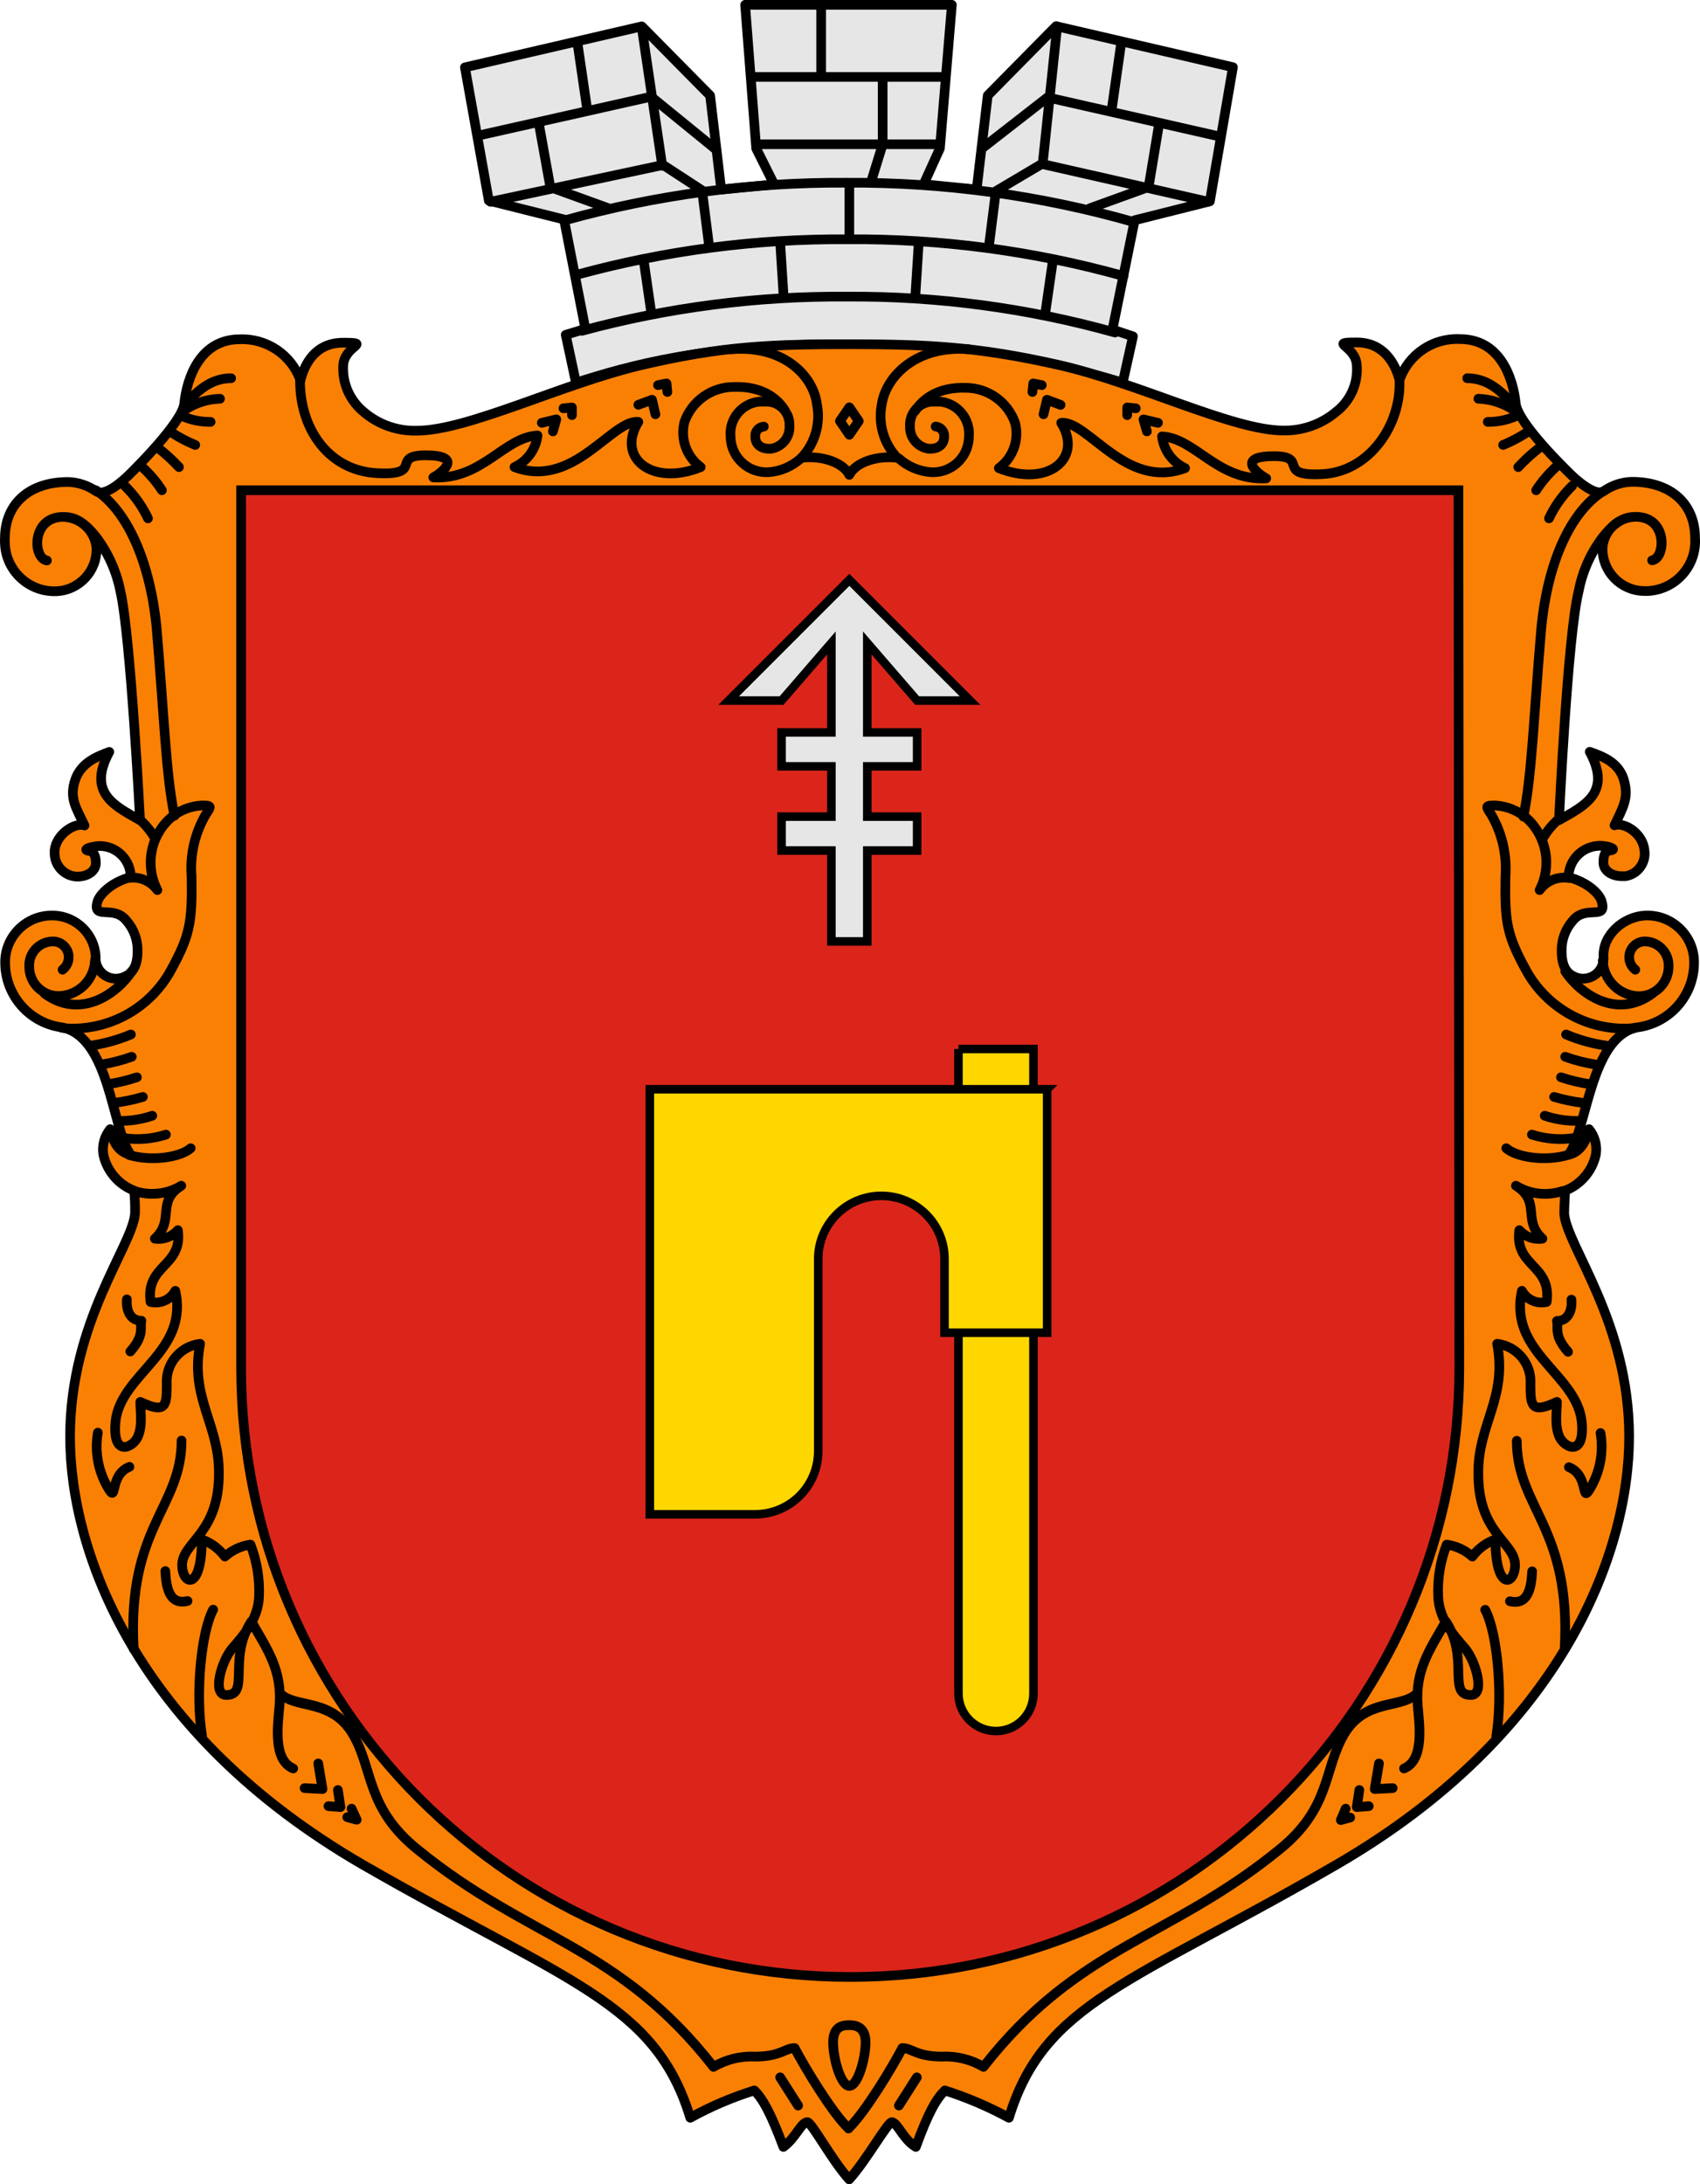 <?xml version="1.0" encoding="UTF-8"?><svg id="b" xmlns="http://www.w3.org/2000/svg" viewBox="0 0 198.999 255.62"><defs><style>.d{fill:#db251a;}.d,.e,.f,.g,.h{fill-rule:evenodd;}.e{fill:#fa8004;}.e,.f,.g,.i,.j,.h,.k{stroke:#000;}.e,.i,.h,.k{stroke-width:1.13px;}.e,.h,.k{stroke-linecap:round;stroke-linejoin:round;}.f,.g,.j{stroke-miterlimit:10;}.f,.h{fill:#e6e6e6;}.g,.j{fill:gold;}.i{stroke-miterlimit:11.34;}.i,.k{fill:none;}</style></defs><g id="c"><path class="h" d="M99.223,40.285c-16.7-.1-25.8,2.59-31.8,4.5l-1.2-5.6,2.3-.7-2.5-12.8-8.8-2.2-2.8-15.6,20.7-4.8,8,8.1,1.3,11,6.2-.6-2.1-4.2-1.3-16.82h24.2l-1.4,16.8-1.9,4.2,6.2.61,1.3-11,8-8.11,20.7,4.8-2.7,15.7-8.8,2.21-2.6,12.79,2.4.8-1.2,5.41c-5-1.49-15.4-4.4-32.2-4.49Z"/><path class="k" d="M66.122,25.785c10.742-2.994,21.849-4.475,33-4.4,11.361-.065,22.674,1.484,33.6,4.6M67.423,32.185c10.357-2.851,21.058-4.258,31.8-4.18,10.915-.084,21.787,1.363,32.3,4.3M68.123,38.715c10.103-2.736,20.533-4.082,31-4,10.612-.077,21.182,1.337,31.4,4.2M56.223,15.815l20-4.5,7.6,6.19M57.423,23.615l20.2-4.31,4.6,3M71.322,24.405l-6.9-2.5-1.3-7.2M68.722,12.705l-1.1-7.5M77.522,19.405l-2.4-16.2M83.022,28.905l-.8-6.3M91.722,34.605l-.4-6.3M76.222,36.505l-.9-6.2M99.422,28.005v-6.61M142.422,15.895l-19.8-4.5-7.7,6M141.422,23.605l-19.47-4.42-5.4,3.2M127.552,24.385l6.9-2.5,1.2-7.2M130.152,12.685l1.1-7.7M122.052,19.185l1.7-16.1M115.752,28.885l.8-6.31M107.152,34.575l.4-6.29M122.352,36.665l.9-6.2M99.422,28.005v-6.61M102.022,21.105l1.3-4.2v-7.9M96.122,8.695V1.005M88.222,9.005h22.3M88.952,16.885h21"/><path class="e" d="M99.423,40.285c9.2,0,15,.29,24.4,2.4s20.5,7.7,26.4,7.7c2.265.042,4.468-.74,6.2-2.2,1.656-1.283,2.557-3.311,2.4-5.4-.1-2.41-3.5-2.71,0-2.71,3.1,0,4.5,2.41,5,4.41,1.028-3.007,3.927-4.966,7.1-4.8,4.7,0,6.2,4.6,6.5,7.5.2,2.3,5.9,7.8,6.4,8.3s2.9,2.7,3.9,2c.967-.684,2.116-1.067,3.3-1.1,4.6,0,7.4,2.6,7.4,6.6.199,3.214-2.245,5.98-5.458,6.179l-.012.001h0c-.183.01-.367.01-.55,0-2.706-.06-4.855-2.294-4.81-5,.01-.029.01-.061,0-.09.171-2.027,1.865-3.587,3.9-3.59,3.8,0,3.5,4.9,1.9,5.09,1.6-.3,1.8-5.09-1.9-5.09-1.3,0-2.4.5-3.9,2.4-1.404,1.858-2.362,4.013-2.8,6.3-1.3,5.2-2.3,26.8-2.3,26.8,3-1.7,6.2-3.2,3.6-8,1.4.5,3.4,1.19,4,3.3s-.1,3.2-1.1,5.3c1.1-.4,3.3.9,3.5,2.9.228,1.46-.77,2.829-2.23,3.06h-.37c-1.3,0-2.2-.7-2.2-1.6s.2-1.3.7-1.4c.9-.1.2-.4-.4-.5-2.008-.378-3.943.943-4.321,2.951v0h0l-.009.049h0c-.04.201-.06.405-.06.61,2.3.6,3.7,2,3.9,2.9.6,2.2-1.9.3-3.4,2.2-.854.964-1.318,2.212-1.3,3.5,0,.9.1,2.4,1.4,3,1.167.616,2.613.169,3.229-.998v-0h0l.001-.002c.213-.398.307-.85.27-1.3-.1-2.6,2.4-4.7,4.9-4.81,3.024-.124,5.576,2.227,5.7,5.251v0h0l0.0.009v.44c-.09,3.786-2.941,6.935-6.7,7.4-5.5,1.2-5.8,12-8,14.9,1.4-.3,2.1-1.6,2.4-3,.69.836.982,1.931.8,3-.422,1.914-1.773,3.49-3.6,4.2,0,.61-.1,1.7-.1,2.7.3,3.8,7.6,12.7,7.6,26.1s-7.7,34.7-34.3,50.1c-24,13.9-34.2,16.1-38.3,29.6-2.393-1.301-4.905-2.372-7.5-3.2-1,1-1.9,2.5-3.4,6.61-1.5-.9-2.1-2.8-2.8-2.9-.5,0-3,4.5-5,6.7-2-2.2-4.4-6.7-4.9-6.7-.7,0-1.4,1.9-2.8,2.9-1.5-4-2.4-5.61-3.4-6.61-2.602.81-5.115,1.882-7.5,3.2-4.1-13.5-14.3-15.8-38.3-29.6-26.6-15.4-34.3-36.6-34.3-50.1s7.3-22.3,7.6-26.1c.022-.901-.011-1.803-.1-2.7-1.827-.71-3.178-2.286-3.6-4.2-.182-1.069.11-2.164.8-3,.3,1.4.9,2.7,2.4,3-2.2-2.9-2.4-13.7-8-14.9-3.757-.469-6.605-3.615-6.7-7.4-.124-3.024,2.226-5.576,5.25-5.7h.45c2.628.094,4.752,2.174,4.9,4.8-.116,1.302.839,2.453,2.14,2.58.471.039.943-.058,1.36-.28,1.3-.6,1.4-2.1,1.4-3,.013-1.287-.45-2.534-1.3-3.5-1.5-1.9-4,0-3.4-2.2.2-.8,1.6-2.3,3.9-2.9-.005-1.977-1.583-3.591-3.56-3.64-.275.005-.55.035-.82.09-.6.1-1.3.4-.4.5.4.1.7.5.7,1.4s-.9,1.6-2.2,1.6c-1.506-.06-2.681-1.324-2.63-2.83h0v-.26c.2-1.9,2.4-3.3,3.5-2.9-1-2.1-1.8-3.2-1.1-5.31s2.7-2.8,4-3.3c-2.6,4.8.6,6.3,3.6,8,0,0-1.1-21.6-2.3-26.8-.449-2.283-1.406-4.437-2.8-6.3-1.5-1.9-2.6-2.4-3.9-2.4-3.7,0-3.6,4.8-1.9,5.1-1.6-.2-1.9-5.1,1.9-5.1,2.024.04,3.698,1.586,3.9,3.6.107,2.71-2.003,4.993-4.713,5.1l-.007 0h0c-3.207.106-5.893-2.407-6-5.614l-0-0h0l-.001-.016h0c-.01-.187-.01-.373,0-.56,0-4,2.8-6.6,7.4-6.6,1.184.036,2.331.419,3.3,1.1,1.1.7,3.4-1.5,3.9-2s6.2-6.1,6.4-8.3c.3-2.9,1.8-7.5,6.5-7.5,3.16-.12,6.034,1.823,7.1,4.8.5-2,1.8-4.4,5-4.4,3.5,0,.1.3,0,2.7-.102,2.079.789,4.083,2.4,5.4,1.723,1.476,3.932,2.26,6.2,2.2,6,0,17-5.5,26.4-7.7s15.05-2.42,24.25-2.42Z"/><path class="k" d="M85.622,40.875c6.2-.5,9.6,3.2,10,6.41.459,2.265-.212,4.611-1.8,6.29,2.5-.29,4.9.59,5.6,2,.7-1.41,3.1-2.29,5.6-2-1.588-1.679-2.259-4.025-1.8-6.29.5-3.21,4-6.91,10.2-6.41"/><path class="k" d="M74.723,47.375l1.6-.59.4,1.7M63.423,49.485l1.7-.41-.4,1.41M77.023,45.075l1-.2.1,1M65.953,47.785l1-.1v.9M124.153,47.385l-1.6-.6-.4,1.7M135.553,49.485l-1.7-.4.4,1.4M121.952,45.075l-1-.2-.1,1M132.952,47.785l-1-.1v.9"/><path class="k" d="M93.723,53.665c-1.052.944-2.39,1.507-3.8,1.6-2.317.102-4.281-1.684-4.4-4v-.16c-.204-2.056,1.294-3.89,3.35-4.1h.65c1.487-.103,2.778,1.014,2.89,2.5v.3c.097,1.306-.811,2.473-2.1,2.7-1.1.1-1.9-.4-1.9-1.4-.057-.594.379-1.121.972-1.178h0l.027-.002h0"/><path class="k" d="M35.123,44.575c0,5.71,3.4,10.5,9,10.8s1.5-2.09,5.7-2.09,2.3,1.79.9,2.59c5.7.29,8.3-4.71,12.2-4.91-.197,1.618-1.219,3.018-2.7,3.7,6.9,2.6,11.4-5.59,14.5-5.29-2.6,4.2,1.6,7.59,7.3,5.29-1.658-1.207-2.412-3.304-1.9-5.29.871-2.468,3.213-4.111,5.83-4.09,3.2-.1,5,1.29,5.9,2.7"/><path class="k" d="M17.323,60.665c-.668-1.413-1.582-2.697-2.7-3.79M20.952,54.665c-.741-.795-1.544-1.53-2.4-2.2M18.952,57.375c-.647-.998-1.42-1.909-2.3-2.71M22.853,52.075c-.94-.39-1.843-.862-2.7-1.41M24.652,49.375c-1.171.011-2.331-.231-3.4-.71M27.053,44.265c-2.2,0-3.8,1.3-5.2,2.9M25.753,46.665c-1.461.041-2.882.491-4.1,1.3"/><polygon class="k" points="98.323 49.275 99.423 50.885 100.522 49.275 99.423 47.665 98.323 49.275"/><path class="d" d="M170.723,57.375H28.223v102.69c0,39.378,31.922,71.3,71.3,71.3,39.378,0,71.3-31.922,71.3-71.3v-.3c-.1.02-.1-102.39-.1-102.39Z"/><path class="k" d="M18.122,98.065c-.433-.741-.972-1.415-1.6-2"/><path class="k" d="M7.323,113.485c.809-.624.958-1.786.334-2.595l-.004-.005c-.364-.472-.935-.736-1.53-.71-1.543.054-2.751,1.347-2.7,2.89h0c-.039,1.894,1.465,3.461,3.359,3.5l.011 0h.23c2.244-.128,4.021-1.944,4.1-4.19"/><path class="k" d="M5.222,116.275c4.2,3.1,8.5,0,10.2-2.6"/><path class="k" d="M7.222,120.275c.462.083.931.117,1.4.1,4.615-.053,8.865-2.519,11.2-6.5,2.4-4.31,2.7-5.81,2.6-11.31-.197-2.55.397-5.099,1.7-7.3.6-.9.7-1-.5-1-1.366.072-2.669.6-3.7,1.5-2.346,2.136-2.962,5.584-1.5,8.4-.802-1.099-2.161-1.642-3.5-1.4"/><path class="k" d="M11.222,57.375c3.5,2.29,6.3,8,7.1,16,.9,10.5,1.1,17.3,2.1,22.09"/><path class="k" d="M24.952,188.375c-1.4,2.61-2.1,9.8-1.3,14.8M21.253,168.585c0,7.9-6.4,10.1-5.6,24.4M39.552,209.485l.3,2-1.4-.11M37.252,206.375l.5,3-2.1-.11M41.152,211.665l.6,1.3-1.1-.3M19.352,183.865c.1,2,.5,4,2.6,3.5M11.452,167.665c-.37,2.164.019,4.389,1.1,6.3,1.3,2.3.1-1.3,2.6-2.3M14.852,152.065c-.1,1.3.4,2.5,1.7,2.5-.2.8.4,1.7-1.3,3.6"/><path class="k" d="M15.722,139.375c1.834.612,3.845.389,5.5-.61-3,1.9-.7,4-3.1,6.2,1.012.149,2.029-.228,2.7-1,.6,4.3-3.8,4-3.2,8.4,1.149.273,2.339-.26,2.9-1.3,1.6,7.2-6.4,9.7-7,15.3-.4,4.2,2,3.1,2.6,1.8s.3-3,.3-4.1c3,1.4,3.1.5,3.1-2.1-.15-2.352,1.56-4.413,3.9-4.7-1.2,6.3,2.2,9.4,2.2,15,.1,7.3-4.4,8.2-4.3,11,.1,2.3,2.3,2.9,2.3-3.1,1.078.385,2.017,1.081,2.7,2,.841-.751,1.884-1.238,3-1.4.749,1.943,1.09,4.02,1,6.1-.1,2.6-1.8,4.5-3.1,6s-2.4,5.4-.8,5.5c2.9.1.2-4.3,3-8.6,1.9,3.3,3.6,5.7,3.3,9.8-.2,2.3-.8,6.4,1.6,7.4"/><path class="k" d="M15.323,121.065c-1.506.631-3.085,1.072-4.7,1.31M15.423,123.675c-1.137.404-2.309.705-3.5.9M16.023,126.075c-1.107.37-2.245.641-3.4.81M16.723,128.375c-1.112.328-2.249.562-3.4.7M17.823,130.575c-1.288.433-2.642.636-4,.6M19.423,132.785c-1.613.519-3.326.652-5,.39M22.323,134.375c-1.1,1-4.4,1.61-7.2.8"/><path class="k" d="M99.323,249.085c-1.9-1.8-5.1-7.1-6.3-9.4-1.1,0-1.7,1-4.6,1-1.716-.088-3.419.329-4.9,1.2-11.1-14.2-21.7-14.9-34.6-25.4-6.1-4.9-5.2-9.4-7.6-13.5s-6.4-3-8.3-4.6c1.9,1.5,5.9.4,8.3,4.6"/><path class="k" d="M105.223,53.665c1.053.942,2.39,1.505,3.8,1.6,2.317.107,4.282-1.683,4.39-4,.01-.053.01-.107,0-.16.198-2.051-1.291-3.879-3.34-4.1h-.65c-1.489-.103-2.783,1.012-2.9,2.5-.01.1-.01.2,0,.3-.097,1.306.811,2.473,2.1,2.7,1.1.1,1.9-.4,1.9-1.4.052-.605-.395-1.137-1-1.19h0"/><path class="k" d="M163.822,44.575c.2,5-3.4,10.6-9,10.91s-1.5-2.1-5.7-2.1-2.3,1.8-.9,2.6c-5.7.3-8.3-4.7-12.2-4.91.203,1.618,1.223,3.019,2.7,3.71-6.9,2.59-11.4-5.6-14.5-5.3,2.6,4.2-1.6,7.59-7.3,5.3,1.662-1.208,2.416-3.311,1.9-5.3-.869-2.458-3.193-4.101-5.8-4.1-3.2-.1-5,1.3-5.9,2.7"/><path class="k" d="M99.423,237.005c.6,0,1.9.11,1.9,2s-.9,5.11-1.9,5.11-1.9-3.2-1.9-5.11,1.2-2,1.9-2ZM91.323,243.115l2.1,3.3M107.323,243.115l-2.1,3.3"/><path class="k" d="M181.322,60.665c.668-1.413,1.582-2.697,2.7-3.79M177.722,54.665c.739-.797,1.542-1.533,2.4-2.2M179.822,57.375c.647-.998,1.42-1.909,2.3-2.71M175.952,52.075c.941-.388,1.844-.86,2.7-1.41M174.152,49.375c1.171.011,2.331-.231,3.4-.71M171.752,44.265c2.2,0,3.8,1.3,5.2,2.9M173.052,46.665c1.46.051,2.878.501,4.1,1.3"/><path class="k" d="M180.622,98.065c.436-.739.975-1.412,1.6-2"/><path class="k" d="M191.423,113.485c-.802-.632-.945-1.792-.32-2.6.36-.471.928-.737,1.52-.71,1.544.06,2.751,1.355,2.7,2.9h0c.023,1.897-1.483,3.461-3.38,3.51h-.22c-2.248-.118-4.03-1.94-4.1-4.19"/><path class="k" d="M193.423,116.275c-4.2,3.1-8.5,0-10.2-2.6"/><path class="k" d="M191.423,120.275c-.462.083-.931.117-1.4.1-4.615-.051-8.866-2.518-11.2-6.5-2.4-4.31-2.7-5.81-2.6-11.31.19-2.55-.404-5.096-1.7-7.3-.6-.9-.7-1,.5-1,1.366.075,2.668.602,3.7,1.5,2.346,2.136,2.962,5.584,1.5,8.4.799-1.103,2.161-1.647,3.5-1.4"/><path class="k" d="M187.523,57.575c-3.5,2.3-6.3,7.81-7.1,15.91-.9,10.5-1.1,17.3-2.1,22.08"/><path class="k" d="M159.122,209.485l-.3,2,1.4-.11M161.422,206.375l-.5,3,2.1-.11M157.522,211.665l-.57,1.34,1.1-.3M179.352,183.895c-.1,2-.5,4-2.6,3.5M187.352,167.705c.369,2.164-.019,4.389-1.1,6.3-1.3,2.31-.1-1.3-2.6-2.3M183.952,152.095c.1,1.3-.4,2.5-1.7,2.5.2.8-.4,1.7,1.3,3.61M173.852,188.395c1.4,2.61,2.1,9.81,1.3,14.81M177.552,168.615c0,7.89,6.4,10.1,5.6,24.39"/><path class="k" d="M182.952,139.375c-1.833.621-3.847.397-5.5-.61,3,1.9.7,4,3.1,6.2-1.012.149-2.029-.228-2.7-1-.6,4.3,3.8,4,3.2,8.4-1.15.277-2.341-.258-2.9-1.3-1.6,7.2,6.4,9.7,7,15.3.4,4.2-2,3.1-2.6,1.8-.6-1.3-.3-3-.3-4.1-3,1.4-3.1.5-3.1-2.1.15-2.352-1.56-4.413-3.9-4.7,1.2,6.3-2.2,9.4-2.2,15-.1,7.3,4.4,8.2,4.3,11-.1,2.3-2.3,2.9-2.3-3.1-1.08.382-2.02,1.079-2.7,2-.842-.749-1.885-1.235-3-1.4-.759,1.94-1.099,4.019-1,6.1.1,2.6,1.8,4.5,3.1,6s2.4,5.4.8,5.5c-2.9.1-.2-4.3-3-8.6-1.9,3.3-3.6,5.7-3.3,9.8.2,2.3.8,6.4-1.6,7.4"/><path class="k" d="M183.322,121.065c1.503.638,3.083,1.078,4.7,1.31M183.222,123.675c1.136.409,2.308.71,3.5.9M182.722,126.075c1.108.369,2.245.64,3.4.81M181.922,128.375c1.112.327,2.249.561,3.4.7M180.822,130.575c1.288.433,2.642.636,4,.6M179.322,132.785c1.613.518,3.326.652,5,.39M176.322,134.375c1.1,1,4.4,1.61,7.2.8"/><path class="k" d="M99.323,249.085c1.9-1.8,5.1-7.1,6.3-9.4,1.1,0,1.7,1,4.6,1,1.716-.089,3.42.328,4.9,1.2,11.1-14.2,21.7-14.9,34.6-25.4,6.1-4.9,5.2-9.4,7.6-13.5s6.4-3,8.3-4.6c-1.9,1.5-5.9.4-8.3,4.6"/><path class="i" d="M170.723,57.375H28.223v102.69c0,39.378,31.922,71.3,71.3,71.3,39.378,0,71.3-31.922,71.3-71.3-.033-34.23-.067-68.46-.1-102.69h0Z"/><polygon class="f" points="101.522 75.243 107.357 81.988 113.55 81.988 99.423 67.861 85.295 81.988 91.488 81.988 97.323 75.243 97.323 85.719 91.488 85.719 91.488 89.689 97.323 89.689 97.323 95.569 91.488 95.569 91.488 99.539 97.323 99.539 97.323 110.173 101.522 110.173 101.522 99.539 107.357 99.539 107.357 95.569 101.522 95.569 101.522 89.689 107.357 89.689 107.357 85.719 101.522 85.719 101.522 75.243"/><path class="j" d="M112.195,122.765h8.779v75.433c0,2.423-1.967,4.389-4.389,4.389h-0c-2.423,0-4.389-1.967-4.389-4.389v-75.433h0Z"/><path class="g" d="M122.578,127.475h-46.511v49.745h12.321c4.083,0,7.392-3.31,7.392-7.392v-22.485c0-4.083,3.31-7.392,7.392-7.392h0c4.083,0,7.392,3.31,7.392,7.392v8.625h12.013v-28.492Z"/></g></svg>